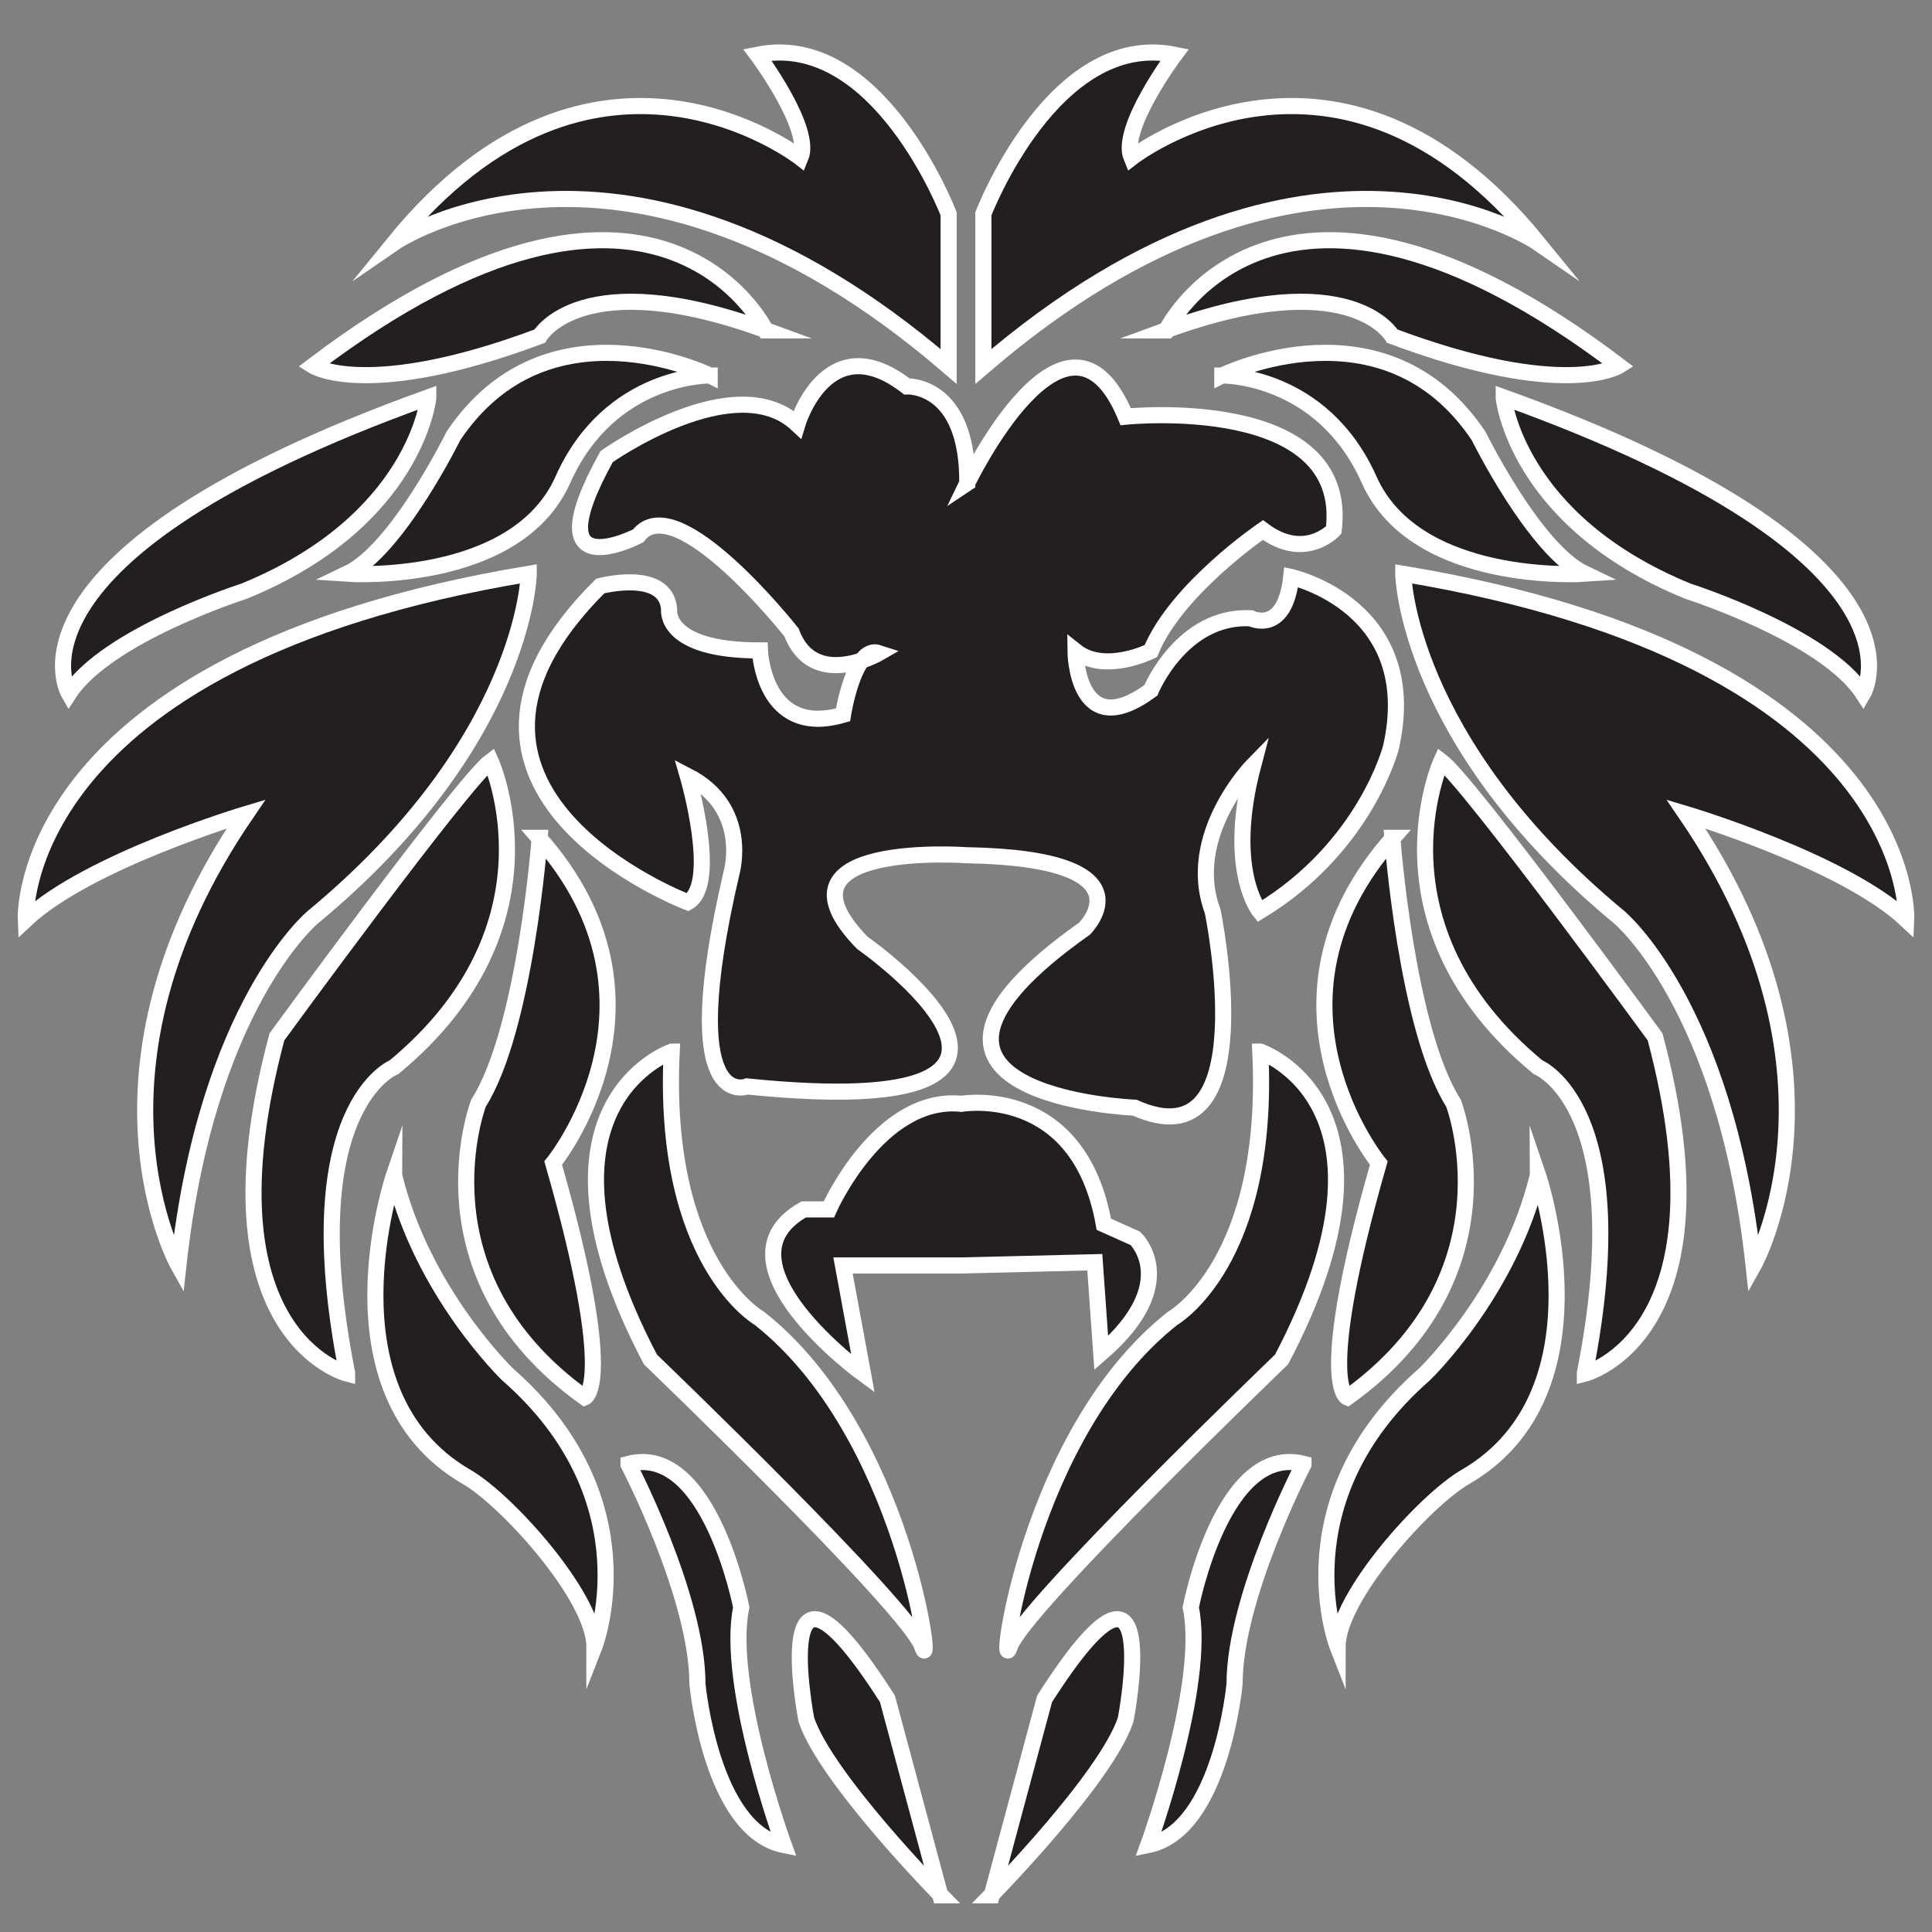 <?xml version="1.0" encoding="UTF-8"?>
<svg id="Layer_1" data-name="Layer 1" xmlns="http://www.w3.org/2000/svg" width="30" height="30" viewBox="0 0 30 30">
  <rect x="0" y="0" width="30" height="30" fill="#808080" stroke="none"/>
  <defs>
    <style>
      .cls-1 {
        fill: #231f20;
        stroke: #fff;
        stroke-miterlimit: 10;
        stroke-width: .25px;
      }
    </style>
  </defs>
  <path class="cls-1" d="M15.02,7.5s1.55-3.22,2.46-1.03c0,0,3.49-.36,3.23,1.76,0,0-.45.49-1.1,0,0,0-1.34.91-1.74,1.88,0,0-.72.36-1.17,0,0,0,.01,1.46,1.17.61,0,0,.48-1.17,1.55-1.12,0,0,.53.27.63-.64,0,0,2.04.45,1.55,2.64,0,0-.39,1.55-2.04,2.55,0,0-.53-.64-.1-2.27,0,0-1.07,1.09-.63,2.27,0,0,.82,3.96-1.21,3.05,0,0-4.46-.18-.78-2.78,0,0,1.1-1.09-1.83-1.14,0,0-3.17-.23-1.62,1.36,0,0,4.03,2.82-1.79,2.23,0,0-1.12.45-.24-3.32,0,0,.29-1-.68-1.5,0,0,.49,1.68,0,1.96,0,0-4.56-1.73-1.36-4.91,0,0,1.02-.27,1.07.36,0,0-.1.64,1.41.64,0,0,.05,1.36,1.29,1,0,0,.17-1.09.56-.96,0,0-1.02.59-1.36-.32,0,0-1.79-2.27-2.38-1.5,0,0-1.65.86-.49-1.23,0,0,1.99-1.41,2.96-.5,0,0,.46-1.55,1.7-.59,0,0,.95-.05.94,1.5Z"/>
  <path class="cls-1" d="M14.93,19.65h-1.84l.31,1.68s-2.38-1.73-.92-2.55h.39s.78-1.77,2.06-1.64c0,0,1.82-.32,2.21,1.87l.49.22s.73.69-.53,1.78l-.1-1.41-2.06.05Z"/>
  <path class="cls-1" d="M15.27,5.69v-2.37s1.09-2.85,2.97-2.47c0,0-.86,1.15-.67,1.6,0,0,3.2-2.5,6.31,1.32,0,0-3.54-2.44-8.61,1.92Z"/>
  <path class="cls-1" d="M18.11,5.13s1.7-3.49,7.03.55c0,0-.85.54-3.52-.46,0,0-.65-1.14-3.52-.09Z"/>
  <path class="cls-1" d="M18.98,5.83s2.52-1.24,3.98.94c0,0,.87,1.77,1.65,2.14,0,0-2.62.18-3.35-1.46-.73-1.64-2.28-1.62-2.28-1.62Z"/>
  <path class="cls-1" d="M23.35,6.18s.19,1.91,2.86,3c0,0,2.13.68,2.72,1.59,0,0,1.26-2.14-5.58-4.6Z"/>
  <path class="cls-1" d="M21.79,8.92s.05,2.59,3.35,5.32c0,0,1.65,1.36,2.09,5.41,0,0,1.69-3-1.05-7.01,0,0,2.45.73,3.42,1.64,0,0,.19-4.04-7.81-5.37Z"/>
  <path class="cls-1" d="M24.61,21.33s2.33-.59,1.09-5.23c0,0-2.89-3.96-3.32-4.28,0,0-1.16,2.55,1.5,4.75,0,0,1.55.61.73,4.75Z"/>
  <path class="cls-1" d="M21.62,13.01s.22,2.97.95,4.12c0,0,1.02,2.66-1.65,4.57,0,0-.5-.19.49-3.64,0,0-2.04-2.5.22-5.05Z"/>
  <path class="cls-1" d="M23.88,18.24s1.15,3.37-1.12,4.69c-.63.36-1.99,1.87-1.99,2.64,0,0-.89-2.27,1.35-4.23,0,0,1.32-1.27,1.76-3.09Z"/>
  <path class="cls-1" d="M19.57,16.33s2.41.82.33,4.78c0,0-4.03,3.87-4.22,4.46s.27-3.32,2.53-5.1c0,0,1.52-.86,1.36-4.14Z"/>
  <path class="cls-1" d="M20.24,22.74s-1.07,2.05-1.07,3.41c0,0-.21,2.27-1.34,2.5,0,0,.91-2.5.66-3.69,0,0,.49-2.55,1.75-2.23Z"/>
  <path class="cls-1" d="M15.39,29.43s1.79-1.82,2.09-2.73c0,0,.63-3.28-1.26-.32l-.82,3.05Z"/>
  <path class="cls-1" d="M14.73,5.69v-2.37s-1.09-2.85-2.97-2.47c0,0,.86,1.15.67,1.6,0,0-3.2-2.5-6.31,1.32,0,0,3.54-2.44,8.61,1.92Z"/>
  <path class="cls-1" d="M11.89,5.13s-1.7-3.49-7.03.55c0,0,.85.54,3.52-.46,0,0,.65-1.14,3.52-.09Z"/>
  <path class="cls-1" d="M11.02,5.83s-2.52-1.24-3.98.94c0,0-.87,1.77-1.65,2.14,0,0,2.62.18,3.35-1.46s2.28-1.62,2.28-1.62Z"/>
  <path class="cls-1" d="M6.65,6.18s-.19,1.91-2.86,3c0,0-2.13.68-2.72,1.59,0,0-1.26-2.14,5.58-4.6Z"/>
  <path class="cls-1" d="M8.21,8.92s-.05,2.59-3.35,5.32c0,0-1.65,1.36-2.09,5.41,0,0-1.69-3,1.05-7.01,0,0-2.45.73-3.42,1.64,0,0-.19-4.04,7.81-5.37Z"/>
  <path class="cls-1" d="M5.39,21.33s-2.33-.59-1.09-5.23c0,0,2.89-3.96,3.32-4.28,0,0,1.16,2.55-1.5,4.75,0,0-1.55.61-.73,4.75Z"/>
  <path class="cls-1" d="M8.38,13.01s-.22,2.97-.95,4.12c0,0-1.02,2.66,1.65,4.57,0,0,.5-.19-.49-3.64,0,0,2.04-2.5-.22-5.05Z"/>
  <path class="cls-1" d="M6.12,18.24s-1.15,3.37,1.12,4.69c.63.36,1.99,1.87,1.99,2.64,0,0,.89-2.27-1.35-4.23,0,0-1.32-1.27-1.76-3.09Z"/>
  <path class="cls-1" d="M10.43,16.33s-2.41.82-.33,4.78c0,0,4.03,3.87,4.22,4.46s-.27-3.32-2.53-5.1c0,0-1.52-.86-1.36-4.14Z"/>
  <path class="cls-1" d="M9.76,22.74s1.07,2.05,1.07,3.41c0,0,.21,2.27,1.34,2.5,0,0-.91-2.5-.66-3.69,0,0-.49-2.55-1.75-2.23Z"/>
  <path class="cls-1" d="M14.61,29.43s-1.79-1.82-2.09-2.73c0,0-.63-3.28,1.26-.32l.82,3.05Z"/>
</svg>